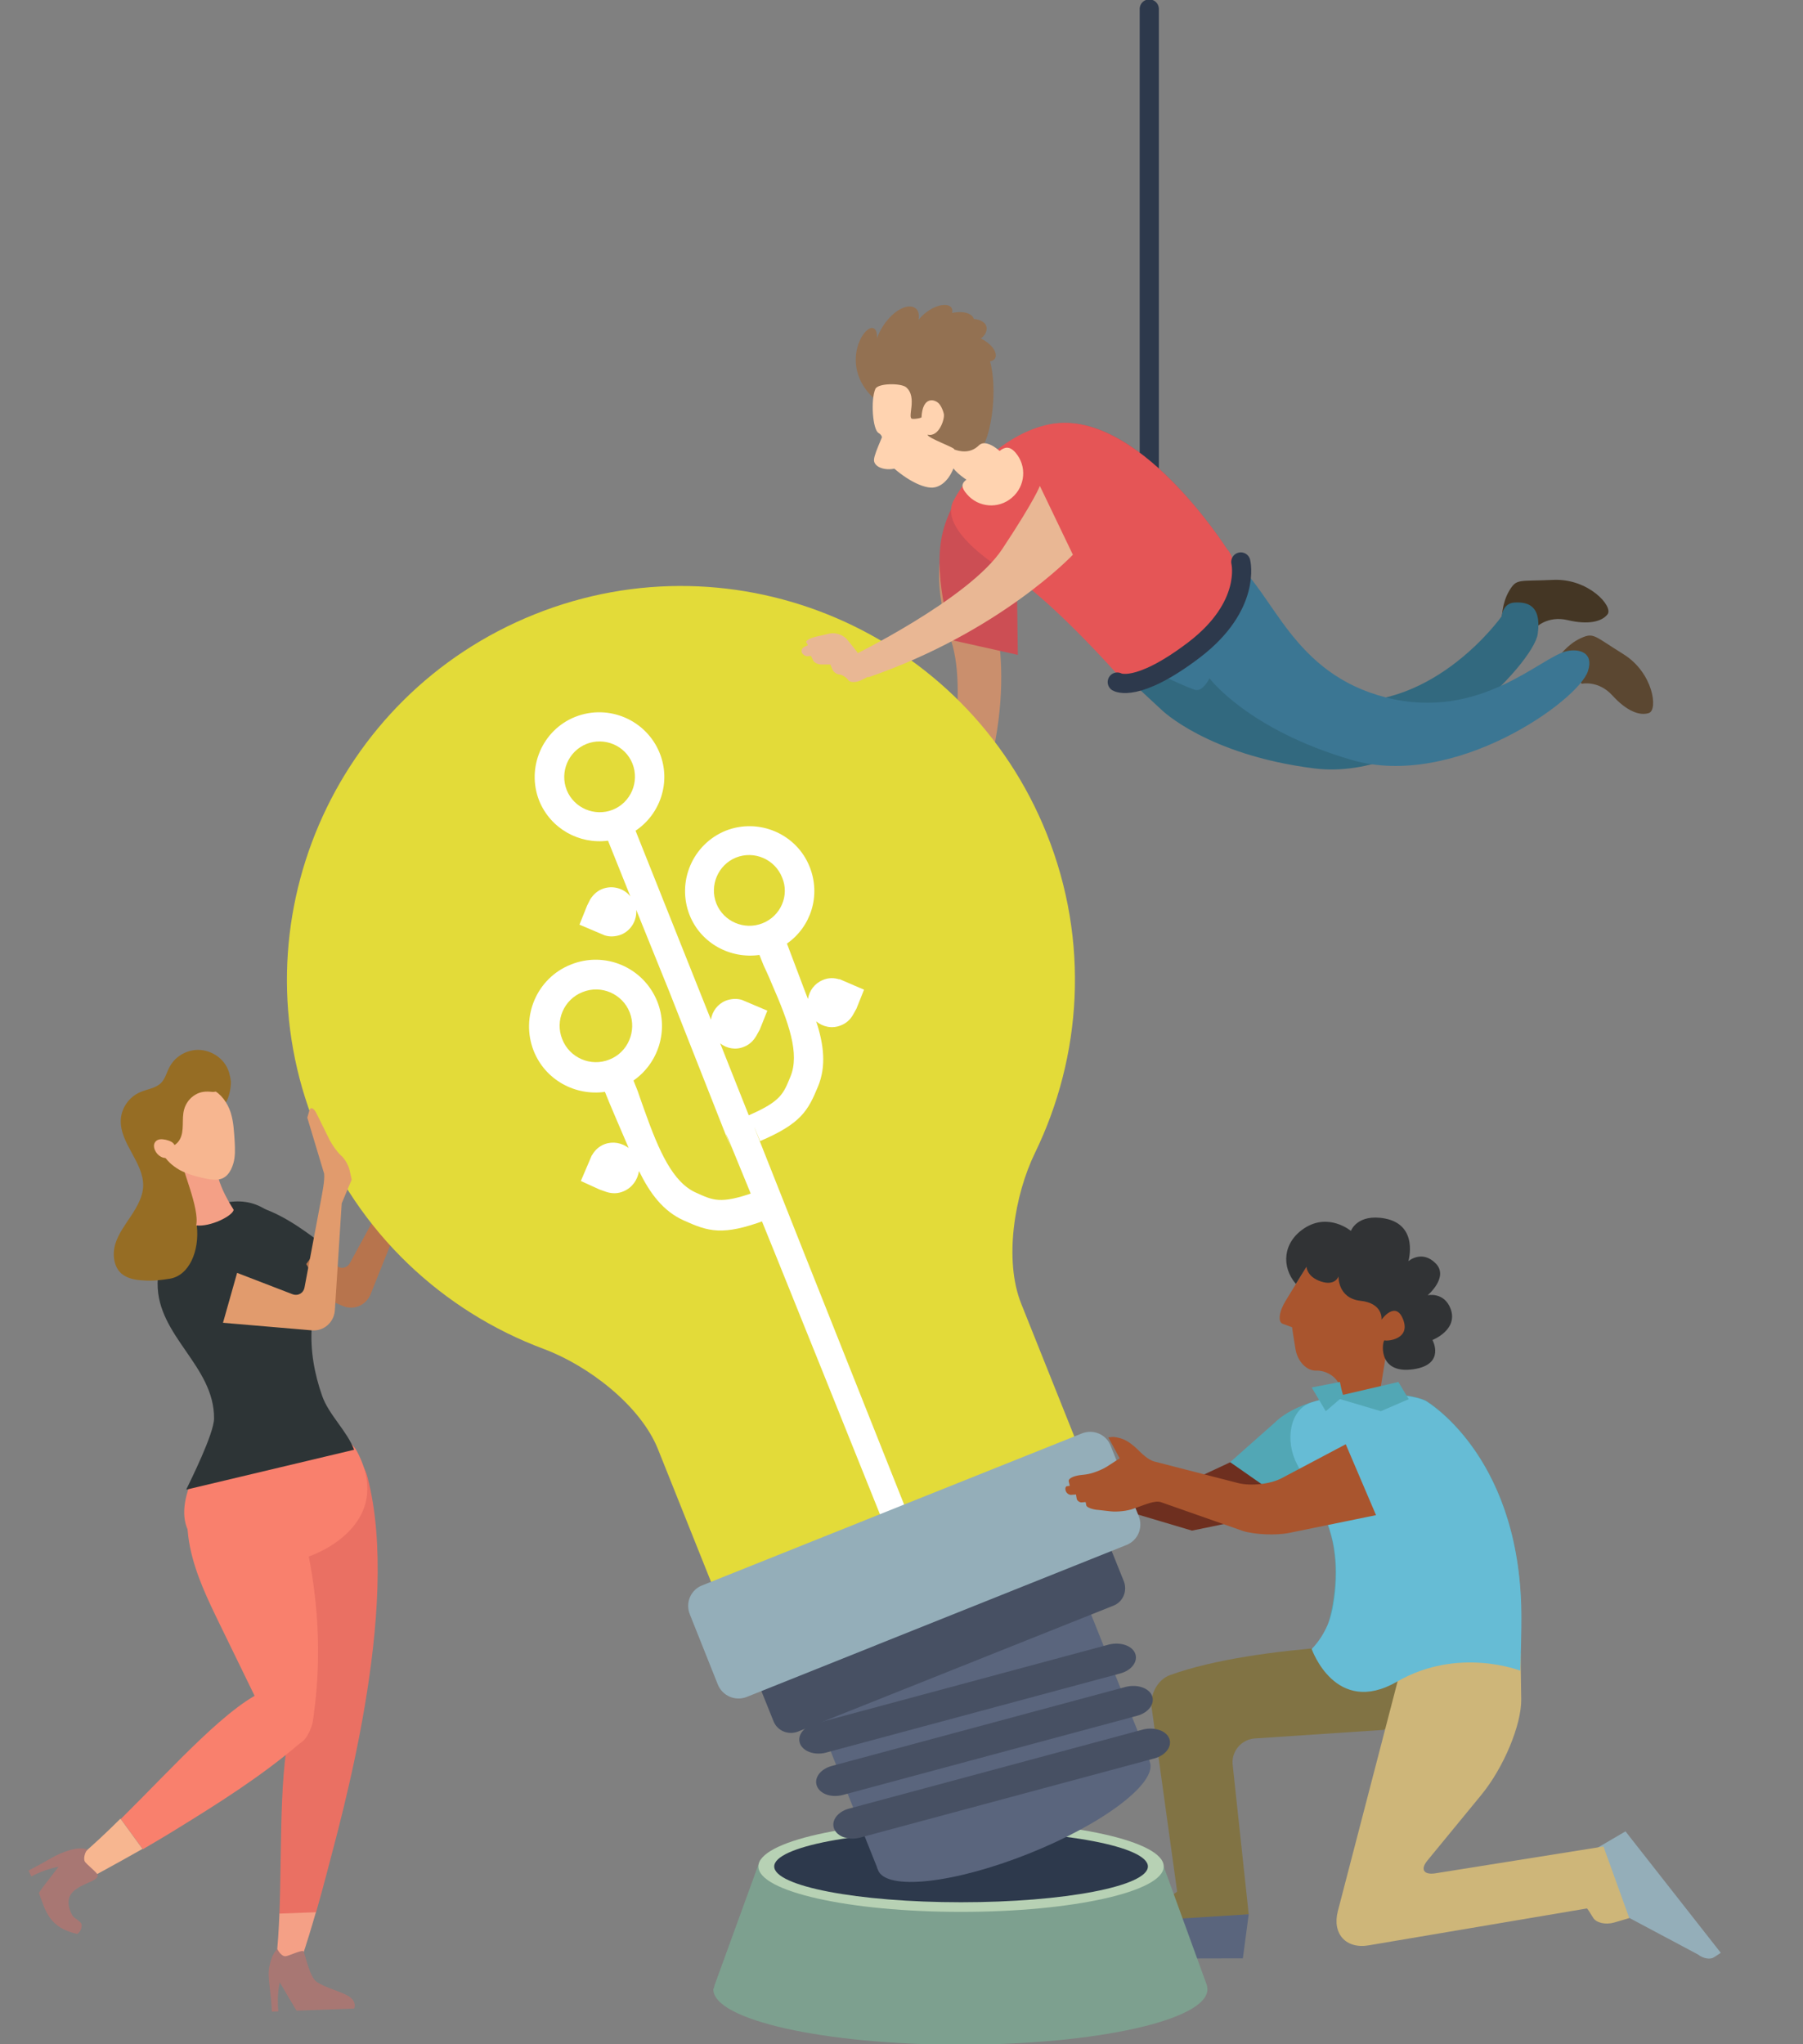 <?xml version="1.0" encoding="utf-8"?>
<!-- Generator: Adobe Illustrator 23.0.2, SVG Export Plug-In . SVG Version: 6.00 Build 0)  -->
<svg version="1.1"
	 id="Layer_1" inkscape:version="0.91 r13725" sodipodi:docname="nosotros-01.svg" xmlns:cc="http://creativecommons.org/ns#" xmlns:dc="http://purl.org/dc/elements/1.1/" xmlns:inkscape="http://www.inkscape.org/namespaces/inkscape" xmlns:rdf="http://www.w3.org/1999/02/22-rdf-syntax-ns#" xmlns:sodipodi="http://sodipodi.sourceforge.net/DTD/sodipodi-0.dtd" xmlns:svg="http://www.w3.org/2000/svg"
	 xmlns="http://www.w3.org/2000/svg" xmlns:xlink="http://www.w3.org/1999/xlink" x="0px" y="0px" viewBox="0 0 524 594"
	 style="enable-background:new 0 0 524 594;" xml:space="preserve">
<rect x="0" y="0" width="524" height="594" fill="#808080" stroke="none"/>
<style type="text/css">
	.st0{fill:#B7744D;}
	.st1{fill:#2D3436;}
	.st2{fill:#817344;}
	.st3{fill:#5A657D;}
	.st4{fill:#6E2F1F;}
	.st5{fill:none;stroke:#2D394C;stroke-width:5.573;stroke-linecap:round;stroke-miterlimit:10;}
	.st6{fill:#CA8F6D;}
	.st7{fill:#7DA08F;}
	.st8{fill:#B7D1B4;}
	.st9{fill:#2D394C;}
	.st10{fill:#475063;}
	.st11{fill:#E3DB39;}
	.st12{fill:#FFFFFF;}
	.st13{fill:#94AEB9;}
	.st14{fill:#5B4731;}
	.st15{fill:#443624;}
	.st16{fill:#32697F;}
	.st17{fill:#3B7693;}
	.st18{fill:#CC4E54;}
	.st19{fill:#E55556;}
	.st20{fill:#E9B794;}
	.st21{fill:#CEB679;}
	.st22{fill:#52A7B5;}
	.st23{fill:#A9552E;}
	.st24{fill:#66BCD5;}
	.st25{fill:#313335;}
	.st26{fill:url(#SVGID_1_);}
	.st27{fill:#937152;}
	.st28{fill:url(#SVGID_2_);}
	.st29{fill:url(#SVGID_3_);}
	.st30{fill-rule:evenodd;clip-rule:evenodd;fill:#EA7063;}
	.st31{fill:#F4A086;}
	.st32{fill-rule:evenodd;clip-rule:evenodd;fill:#F9806D;}
	.st33{fill:#F7B690;}
	.st34{fill-rule:evenodd;clip-rule:evenodd;fill:#A87773;}
	.st35{fill-rule:evenodd;clip-rule:evenodd;fill:#966D24;}
	.st36{fill:#E19B6D;}
</style>
<sodipodi:namedview  bordercolor="#666666" borderopacity="1" gridtolerance="10" guidetolerance="10" id="namedview24" inkscape:current-layer="Layer_1" inkscape:cx="250" inkscape:cy="220" inkscape:pageopacity="0" inkscape:pageshadow="2" inkscape:window-height="1017" inkscape:window-maximized="1" inkscape:window-width="1920" inkscape:window-x="-8" inkscape:window-y="-8" inkscape:zoom="0.53636364" objecttolerance="10" pagecolor="#ffffff" showgrid="false">
	</sodipodi:namedview>
<g id="g7" transform="translate(-2.491,1.413)">
	<path id="path19_1_" inkscape:connector-curvature="0" class="st0" d="M121.8,345.7l4.5-0.6l4.1-1.1l4.5-7.2l-5.5-6.9l-8.9,8
		c-1.3,1.2-3,3.3-3.8,4.8l-12.5,22.9c-0.8,1.5-2.6,1.9-3.9,0.8l-13.4-10.9L78.3,368l23.8,10.1c3.2,1.4,6.8-0.2,8.1-3.4L121.8,345.7
		L121.8,345.7z"/>
	<g>
		<path class="st1" d="M78.7,365.8c-3.6-3.6-6.5-8.1-7.2-13.2c-0.2-1.2-0.1-2.7,0.8-3.5c0.9-0.7,2.2-0.6,3.4-0.3
			c7.5,1.8,14,6.4,20.2,11.1l-9,12.3C83.9,370.3,81.1,368.2,78.7,365.8z"/>
	</g>
	<path id="path9" inkscape:connector-curvature="0" class="st2" d="M337.2,494.9l7.4,53.4c0,0-0.6,0.5-1.4,1c-0.8,0.6-1,2.5-0.6,4.4
		l1.1,4.9l21.7-3.7l-4.7-43.8c-0.2-3.8,2.7-7,6.4-7.3l37.6-2.5l31.1-23l-20.1-2.2c0,0-47.3-0.1-73.2,9.3
		C338.9,486.7,336.6,491.1,337.2,494.9L337.2,494.9z"/>
	<path id="path11" inkscape:connector-curvature="0" class="st3" d="M322.5,562.2l22.1-6l20.8-1.3l-1.7,12.8l-44.9,0.1
		c0,0,0.1-1,0.2-2.3C319.1,564.1,320.7,562.7,322.5,562.2z"/>
	<polygon id="polygon13" class="st4" points="305,430.2 308.2,429 309.1,431.8 312.3,431.8 313.5,434 315.3,433.4 348.9,443.4 
		381,436.8 360.1,423.5 347.7,429.3 313.2,420.3 309.2,416.2 305.5,413.2 303.2,414.8 307.1,420.3 305,424 305,426.3 303.4,428.1 	
		"/>
	<line id="line21" class="st5" x1="336.5" y1="169.2" x2="336.5" y2="1.2"/>
	<path id="path23" inkscape:connector-curvature="0" class="st6" d="M276.4,233.4c0,0,8-32.1,2.5-48.7s-2.9-24.6-2.9-24.6l13.9,12.5
		c0,0,10,22.7-3.4,60.9L276.4,233.4z"/>
	<g id="g25">
		<path id="path27" inkscape:connector-curvature="0" class="st7" d="M210.2,575.4l13.2-36.3h58.3H340l13.2,36.3
			c0.1,0.4,0.2,0.8,0.2,1.3c0,8.9-32.1,16.1-71.8,16.1c-39.6,0-71.8-7.2-71.8-16.1C210,576.3,210.1,575.8,210.2,575.4L210.2,575.4z"
			/>
		<ellipse id="ellipse29" class="st8" cx="281.8" cy="541" rx="58.9" ry="13.2"/>
		<ellipse id="ellipse31" class="st9" cx="281.8" cy="541" rx="54.3" ry="10.4"/>
	</g>
	
		<ellipse id="ellipse33" transform="matrix(0.929 -0.371 0.371 0.929 -174.003 147.866)" class="st3" cx="297.1" cy="526" rx="42.5" ry="11.8"/>
	
		<rect id="rect35" x="245" y="476.1" transform="matrix(0.929 -0.371 0.371 0.929 -165.732 142.584)" class="st3" width="85" height="51.5"/>
	<path id="path37" inkscape:connector-curvature="0" class="st10" d="M242.6,507.9l85.5-23c3.3-0.9,5.2-3.5,4.3-5.8
		c-0.9-2.3-4.3-3.4-7.6-2.6l-85.5,23c-3.3,0.9-5.2,3.5-4.3,5.8S239.3,508.8,242.6,507.9L242.6,507.9z"/>
	<path id="path39" inkscape:connector-curvature="0" class="st10" d="M247.5,520.2l85.5-23c3.3-0.9,5.2-3.5,4.3-5.8
		c-0.9-2.3-4.3-3.4-7.6-2.6l-85.5,23c-3.3,0.9-5.2,3.5-4.3,5.8C240.8,520,244.2,521.1,247.5,520.2L247.5,520.2z"/>
	<path id="path41" inkscape:connector-curvature="0" class="st10" d="M252.5,532.6l85.5-23c3.3-0.9,5.2-3.5,4.3-5.8
		c-0.9-2.3-4.3-3.4-7.6-2.6l-85.5,23c-3.3,0.9-5.2,3.5-4.3,5.8C245.8,532.4,249.2,533.5,252.5,532.6L252.5,532.6z"/>
	<path id="path43" inkscape:connector-curvature="0" class="st11" d="M157.9,177.1c58.7-23.5,125.3,5.1,148.8,63.8
		c12.5,31.2,10.2,64.7-3.4,92.7c-6,12.3-9.1,31.2-4,43.9l18.8,47l-105.6,42.2l-18.8-47c-5.1-12.7-20.3-24.3-33.2-29.1
		c-29.2-10.9-53.9-33.6-66.4-64.8C70.6,267.2,99.2,200.6,157.9,177.1z"/>
	<g id="g45">
		<path id="path47" inkscape:connector-curvature="0" class="st12" d="M215,332.4c0.1,0.1-14.7-38.1,46.1,113.4l7-2.8
			c-60.2-151.3-44.4-111.9-44.7-112.8c11.9-5.1,13.9-8.8,16.8-15.8c2.5-6,1.7-12.3-0.5-19c1.9,1.6,4.6,2.2,7.1,1.2
			c1.6-0.6,2.8-1.7,3.6-3.1l1-1.8l2.2-5.5l-7.2-3.1v0.1c-1.5-0.5-3.2-0.5-4.8,0.2c-2.4,1-3.9,3.1-4.3,5.5c-1-2.5-5-13.3-6.1-16.1
			c7-4.9,9.9-14,6.6-22.3c-3.8-9.6-14.8-14.3-24.4-10.5c-9.6,3.9-14.3,14.8-10.5,24.5c3.3,8.3,11.9,12.8,20.3,11.6l1.2,3
			c0,0,1.7,3.6,2.4,5.4c4.9,11.2,8.2,20.3,5.4,27c-2,4.8-2.6,7.1-12.1,11.2l-8.3-20.9c1.9,1.5,4.5,2,6.9,1c1.6-0.6,2.8-1.8,3.6-3.2
			l1-1.8l2.2-5.5l-7.3-3.1l0,0c-1.5-0.5-3.2-0.4-4.8,0.2c-2.4,1-3.9,3.1-4.3,5.5L187.2,240c7.2-4.8,10.4-14.2,7-22.6
			c-3.9-9.6-14.8-14.3-24.5-10.5c-9.6,3.8-14.3,14.8-10.5,24.4c3.3,8.1,11.6,12.7,20,11.6l6.5,16.2c-1.9-2.4-5.2-3.3-8.1-2.2
			c-1.6,0.6-2.8,1.8-3.6,3.1l-0.9,1.8l-2.2,5.5l7.3,3.1l0,0c1.5,0.5,3.2,0.4,4.8-0.2c2.9-1.2,4.6-4.1,4.4-7.2l6.3,15.6l3.2,7.9
			L215,332.4 M224.1,266.9c-5.3,2.1-11.3-0.5-13.4-5.7c-2.1-5.3,0.5-11.3,5.7-13.4c5.3-2.1,11.3,0.5,13.4,5.8
			C232,258.8,229.4,264.8,224.1,266.9 M186.3,220.5c2.1,5.3-0.5,11.3-5.7,13.4c-5.3,2.1-11.3-0.5-13.4-5.7
			c-2.1-5.3,0.5-11.3,5.7-13.4C178.1,212.7,184.2,215.2,186.3,220.5"/>
		<path id="path49" inkscape:connector-curvature="0" class="st12" d="M204.8,345.2c-6.8-3-10.8-12.1-15-23.9c-0.7-1.9-2-5.7-2-5.7
			l-1.2-3c7.2-5,10.3-14.5,6.9-23c-4-9.9-15.2-14.7-25.1-10.7c-9.9,3.9-14.7,15.2-10.8,25.1c3.4,8.5,12.1,13.1,20.7,11.9
			c1.1,2.9,5.8,13.7,6.9,16.3c-2-1.5-4.6-2-7-1.1c-1.6,0.6-2.9,1.8-3.7,3.3v-0.1l-3.2,7.5l5.5,2.5l2,0.7c1.6,0.5,3.3,0.5,4.9-0.2
			c2.6-1.1,4.1-3.4,4.5-5.9c3.2,6.5,7,11.7,13.1,14.4c7.1,3.2,11.2,4.5,23.6-0.1l-3.2-8.1C211.8,348.6,209.7,347.4,204.8,345.2
			L204.8,345.2z M179.6,306.5c-5.4,2.2-11.6-0.5-13.7-5.9c-2.2-5.4,0.5-11.6,5.9-13.7c5.4-2.2,11.6,0.5,13.7,5.9
			C187.6,298.2,185,304.4,179.6,306.5z"/>
	</g>
	<path id="path51" inkscape:connector-curvature="0" class="st10" d="M234.4,501.8l91.7-36.6c2.8-1.1,4.1-4.3,3-7.1l-6.8-16.9
		c-1.1-2.8-4.3-4.1-7.1-3l-91.7,36.6c-2.8,1.1-4.1,4.3-3,7.1l6.8,16.9C228.4,501.6,231.6,502.9,234.4,501.8z"/>
	<path id="path53" inkscape:connector-curvature="0" class="st13" d="M219.6,491.7l110.2-44.1c3.4-1.3,5-5.1,3.6-8.5l-8.1-20.3
		c-1.3-3.4-5.1-5-8.5-3.6l-110.2,44.1c-3.4,1.3-5,5.1-3.6,8.5l8.1,20.3C212.4,491.4,216.2,493.1,219.6,491.7L219.6,491.7z"/>
	<path id="path55" inkscape:connector-curvature="0" class="st14" d="M462.2,197.3c0,0,4.8-1.1,8.9,3.4s7.9,6,10.6,5.1
		s1.3-11.7-7.4-17.1c-8.7-5.4-8.6-6.4-12.5-4.6c-3.9,1.8-6.3,5.4-6.3,5.4L462.2,197.3L462.2,197.3z"/>
	<path id="path57" inkscape:connector-curvature="0" class="st15" d="M448.8,181c0,0,3.4-3.6,9.3-2.2c5.9,1.4,9.9,0.5,11.6-1.7
		c1.7-2.3-5.5-10.4-15.7-10c-10.2,0.5-10.7-0.5-12.9,3.2c-2.2,3.7-2.1,8-2.1,8L448.8,181L448.8,181z"/>
	<path id="path59" inkscape:connector-curvature="0" class="st16" d="M326.3,192.1c0,0,5.3-24.5,17.7-17.5
		c12.5,7,19.6,25.2,47.7,27.7s47.2-24.6,47.2-24.6s0.3-3.8,3.7-4c3.4-0.2,8,0.4,6.8,9.1c-1.2,8.7-33.8,43-64.9,39.1
		c-31.1-3.9-44.4-17-44.4-17L326.3,192.1L326.3,192.1z"/>
	<path id="path61" inkscape:connector-curvature="0" class="st17" d="M331,151.1c0,0,19.3,2.1,30.5,11s16.6,32.3,43.9,39.2
		c27.4,6.9,44.9-11.9,52.5-13.5c3.3-0.7,7.9,0.2,6.1,5.8c-2.6,8.4-38.8,34.6-68.8,25.8c-30.1-8.8-41.2-23.7-41.2-23.7
		s-1.8,3.8-4,3.4c-2.2-0.5-11.2-4.9-11.2-4.9L331,151.1z"/>
	<path id="path67" inkscape:connector-curvature="0" class="st18" d="M359.1,158.2c0,0-26.3-41.7-51.7-36.2
		c-15.4,3.4-28.6,19.5-31.2,32.5s3.3,30.2,3.3,30.2l18.8,4.2l-0.3-22.5c0,0,9.6,5.9,30.3,29c0,0,16.1,1.6,26.4-14.1
		C365.9,164.2,359.1,158.2,359.1,158.2L359.1,158.2z"/>
	<path id="path69" inkscape:connector-curvature="0" class="st19" d="M279.6,144.1c5-9.5,15.9-19.6,27.4-22.1
		c25.6-5.6,52.1,36.2,52.1,36.2s6.8,6.1-4.5,23.1C344.3,197,328,195.4,328,195.4c-20.8-23.1-30.5-29-30.5-29
		S274.6,153.7,279.6,144.1L279.6,144.1z"/>
	<path id="path77" inkscape:connector-curvature="0" class="st20" d="M249.6,189.5c0,0,34.6-16.8,44.2-31.4
		c9.6-14.5,10.9-18.3,10.9-18.3l9.6,20c0,0-21.1,22.4-59.4,35.6L249.6,189.5L249.6,189.5z"/>
	<path id="path79" inkscape:connector-curvature="0" class="st20" d="M248.9,184.7c-1.1-1.5-3.4-2.4-5.3-2l-3.9,0.9
		c-1.8,0.4-3.1,1.2-2.9,1.6l0.5,0.9c0,0-0.5,0.2-1.1,0.5s-0.9,1-0.7,1.6c0.3,0.6,1,1.1,1.6,1.1l1.1-0.1c0,0,0.3,0.6,0.6,1.3
		s1.6,1.3,2.8,1.2h2.2c0,0,0.3,0.6,0.6,1.4c0.3,0.8,1.3,1.5,2.1,1.5c0.8,0.1,1.9,0.8,2.5,1.6c0.5,0.8,2.3,0.8,3.9,0l3-1.5l-4.5-6.9
		L248.9,184.7L248.9,184.7z"/>
	<path id="path81" inkscape:connector-curvature="0" class="st5" d="M363.1,161.9c0,0,3.2,12.7-13.5,25.5
		c-16.8,12.8-22.4,9.4-22.4,9.4"/>
	<path id="path105" inkscape:connector-curvature="0" class="st13" d="M496,566.6l-27.6-14.7l-4.6-14.6l11.1-6.5l27.7,35.3
		c0,0-0.9,0.6-2,1.3C499.6,568.1,497.5,567.8,496,566.6z"/>
	<path id="path107" inkscape:connector-curvature="0" class="st21" d="M465.5,555.9c0.9,1.5,3.6,2.1,6.1,1.4l4.4-1.3l-7.5-20.8
		l-48.9,7.8c-3.4,0.5-4.4-1.2-2.2-3.8l15.6-19c6.5-7.9,11.7-20.4,11.6-27.8l-0.2-13.4l-33.1-1.9l-20,76.9c-1.7,6.6,2.4,11.1,9.1,9.9
		l63.3-10.7C463.8,553.2,464.6,554.4,465.5,555.9L465.5,555.9z"/>
	<path id="path109" inkscape:connector-curvature="0" class="st7" d="M378.8,377.8"/>
	<path id="path111" inkscape:connector-curvature="0" class="st22" d="M416.8,405.6c0,0-5.5-3-21.6-1.7s-22.1,8-22.1,8
		s0,0.1,0.1,0.2l-0.1-0.2L360,423.5l19.9,13.9l4.6-3.8c0.6,1.1,1.2,2.3,1.9,3.6c10,18.8-0.8,41.7-0.8,41.7h58.5
		C448.8,424,416.8,405.6,416.8,405.6L416.8,405.6z"/>
	<path id="path113" inkscape:connector-curvature="0" class="st23" d="M376.2,376.5c-2,3.2-2.4,6.3-0.9,6.8l2.7,1c0,0,0.4,2.9,1,6.4
		s3.2,6.3,6,6.2c2.8-0.1,5.8,1.7,6.7,4.1l1.7,4.2h9.8l2-12.3l6.6-1.5l1.5-7.3l-1.5-9.6l-6.5-4.3l-23.1-3.5L376.2,376.5L376.2,376.5z
		"/>
	<path id="path115" inkscape:connector-curvature="0" class="st24" d="M444.3,484.1c0,0,0.5-11.2,0.3-18.8
		c-1.3-44.4-27.8-59.6-27.8-59.6s-5.5-3-21.6-1.7c-4.8,0.4-8.6,1.2-11.7,2.2c-6.3,2.1-7.6,11.3-4,18c1.8,3.5,4.1,7.8,7,13.2
		c5.2,9.7,4.8,20.4,3.3,28.6c-1.4,7.4-6.1,11.8-6.1,11.8s6.9,19.8,24.8,9.5C426.3,477,444.3,484.1,444.3,484.1L444.3,484.1z"/>
	<polygon id="polygon117" class="st22" points="390,404.6 403.8,408.7 411.9,405.2 408.9,400.2 	"/>
	<polygon id="polygon119" class="st22" points="387.8,408.7 392.8,404.4 391.9,400.2 383.7,401.8 	"/>
	<path id="path121" inkscape:connector-curvature="0" class="st23" d="M362.4,429.6l-24.5-6.3c-1.8-0.5-3.7-2.4-4.8-3.5
		c-1.1-1.1-2.9-2.5-4.3-3c-1.1-0.4-2.5-0.7-3.1-0.6l-1.1,0.1l3.3,6.1l-3.7,2.4c-1.6,1-4.4,2.1-6.3,2.3l-1.7,0.2
		c-1.9,0.3-3.3,1-3.1,1.8l0.3,1.3c0,0-0.3,0-0.8,0.1c-0.4,0-0.6,0.6-0.4,1.3c0.2,0.7,1,1.3,1.7,1.2l1.3-0.1c0,0,0.1,0.5,0.2,1.2
		c0.1,0.6,0.8,1.1,1.4,1.1l1.2-0.1c0,0,0.1,0.4,0.2,1c0.1,0.5,1.7,1.2,3.6,1.3l3.5,0.4c1.9,0.2,4.9-0.1,6.7-0.8l1.4-0.5
		c1.8-0.6,4.6-1.9,6.4-1.4l23.9,8.4c3.6,1.1,9.6,1.3,13.3,0.6l25.4-5.2l-8.8-20.6l-18.5,9.8C371.8,429.9,366.1,430.5,362.4,429.6
		L362.4,429.6z"/>
	<path id="path123" inkscape:connector-curvature="0" class="st25" d="M404,382.1c0,0,4.1-5.8,6.3,0c2.2,5.8-4.8,6.3-5.4,6
		s-2.5,10,8.4,8.4c9.4-1.4,5.5-8.5,5.5-8.5s7.5-2.9,5.3-9c-1.9-5.1-6.7-4-6.7-4s6.3-5.3,2.3-9.3s-7.9-0.6-7.9-0.6s3.1-10.5-6.8-12.4
		c-8.1-1.5-9.9,3.6-9.9,3.6s-6.4-5.4-13.5-0.8c-6.3,4.1-6.8,11.2-2.5,16.2l3.1-5c0,0,0,2.9,4.2,4.3s5.1-1.5,5.1-1.5
		s-0.3,6.3,6.3,7.1C404.6,377.3,404,382.1,404,382.1L404,382.1z"/>
	<g>
		
			<radialGradient id="SVGID_1_" cx="343.226" cy="114.126" r="5.371" gradientTransform="matrix(-0.96 0.279 0.279 0.96 557.245 -76.487)" gradientUnits="userSpaceOnUse">
			<stop  offset="0" style="stop-color:#FFD3B0"/>
			<stop  offset="0.921" style="stop-color:#FFD3B0"/>
		</radialGradient>
		<path class="st26" d="M259.4,123.1c0.9,0.1-2.8,6.8-2.9,9.1c-0.1,2.8,5.5,3.8,8.5,1.4c0.5-0.1-3.4-11.2-6-11.3
			C258.3,122.4,260.8,123.3,259.4,123.1z"/>
		<path class="st27" d="M256.3,101.6c0.9-9.7,9.1-15.9,12.3-13.4c2.8,2.2-0.9,10.5-7.4,15C259.3,104.4,256.3,101.6,256.3,101.6z"/>
		<path class="st27" d="M272.9,93.1c4.8-4.9,11.9-4.6,12.6-1.8c0.6,2.4-5.1,5.3-10.6,4.8C273.3,96,272.9,93.1,272.9,93.1z"/>
		<path class="st27" d="M281.1,95.7c6.8-0.4,11.9,4.5,10.6,7c-1.2,2.2-7.3,0.5-11.1-3.5C279.4,98,281.1,95.7,281.1,95.7z"/>
		<path class="st27" d="M259,116.4c-13.9-9.7-5.6-23.9-2.6-22.4c2,1,0.2,6.1,0.8,8.2c0.5-5.4,3.6-7.4,3.3-3.1
			c1.8-6.9,6.9-8.9,7.5-4.1c0.3-4.4,7-8.8,10.2-7.6c2.6,1-0.2,4.9-1.3,6.3c2.6-2.3,9.3-3.6,11.7-1.2c1.2,1.2,0.8,3.6-1.9,5
			c6.5,4.8,5.1,24.3,1.5,30.7c-0.5,0.9-8.9,4.6-17.5,0.7C264.4,126.1,259,116.4,259,116.4z"/>
		
			<radialGradient id="SVGID_2_" cx="327.284" cy="114.577" r="17.859" gradientTransform="matrix(-0.96 0.279 0.279 0.96 557.245 -76.487)" gradientUnits="userSpaceOnUse">
			<stop  offset="0" style="stop-color:#FFD3B0"/>
			<stop  offset="0.921" style="stop-color:#FFD3B0"/>
		</radialGradient>
		<path class="st28" d="M270.3,119.9c-0.3,0.2-1.8,0.5-2.6,0.4c-1.8,0,1.6-6.3-1.9-9.2c-1.5-1.2-8.1-1.2-8.9,0.5
			c-1.4,3.2-0.8,11.8,0.9,12.8c2.7,1.5-0.7,5,1.3,7.2c5.2,5.6,11,8.8,14.4,8.7c1.8-0.1,4.4-1.4,6.1-5.6c1,1.5,5.3,4.9,8.2,5.1
			c4.4,0.3,8.5-4.1,7.4-7.6c-0.4-1.2-5.7-6.6-8.2-4.2c-2.6,2.6-5.8,1.7-7.2,1.2c0.6-0.4-8-3.4-7.7-4.3c3.3,0.8,5-4.6,4.7-6
			c-0.3-1.4-1-2.6-1.4-3C274.1,114.5,270.6,113.7,270.3,119.9z"/>
		
			<radialGradient id="SVGID_3_" cx="293.401" cy="138.516" r="7.928" gradientTransform="matrix(0.76 -0.65 0.65 0.76 -20.579 223.735)" gradientUnits="userSpaceOnUse">
			<stop  offset="0" style="stop-color:#FFD3B0"/>
			<stop  offset="0.921" style="stop-color:#FFD3B0"/>
		</radialGradient>
		<path class="st29" d="M283.5,142.2c3.3,3.9,9.2,4.4,13.1,1c3.9-3.3,4.4-9.2,1-13.1s-5.7,1.2-9.6,4.6
			C284.1,138.1,280.1,138.3,283.5,142.2z"/>
	</g>
	<g>
		<path class="st30" d="M88.4,496.3c-1.6-7.2-3.1-14.5-4.7-21.7c-1.7-7.8-3.4-15.7-3-23.8c0.4-8.2,0.9-18.8,6.6-24.1
			c7.3-6.8,19.2-9.7,22,1.2c10,38.2-8.2,100.8-11.8,114.9c-1,3.9-2.1,7.8-3.2,11.7l-10.6,0.4C84.5,533,83.4,508.1,88.4,496.3z"/>
		<path class="st31" d="M83.7,554.7l10.6-0.4c-1.3,4.5-2.7,9.1-4.2,13.6c-0.5,1.6-1.3,3.4-2.8,3.9c-2,0.7-4.8-1-4.6-3.1
			C83.2,564.3,83.5,559.6,83.7,554.7z"/>
		<path class="st32" d="M93.7,496.7c-0.5,3.7-1.8,8-5,8.9c-2,0.5-4.1-0.6-5.6-2.2c-1.5-1.6-2.6-3.7-3.6-5.8
			c-4.4-9-8.7-17.9-13.1-26.9c-3.5-7.2-7.1-14.6-8.7-22.6c-1.6-8-0.9-16.8,3.4-22.9c5.6-7.9,18.3-9.8,23.1,0.5
			c6.4,13.7,9.6,29.7,10.5,44.7C95.2,479.2,94.9,488,93.7,496.7z"/>
		<path class="st32" d="M80.8,489.4c11-3.7,17.5,8.5,8.5,16.1c-10.9,9.3-23.4,17.2-35.6,24.7c-3.2,2-6.5,3.9-9.7,5.8l-6.4-8.8
			C53.2,511.8,69.6,493.2,80.8,489.4z"/>
		<path class="st33" d="M37.5,527.1l6.4,8.8c-4.2,2.4-8.4,4.7-12.6,7c-1.4,0.8-3.2,1.5-4.6,0.7c-1.8-1-2.5-4.3-0.9-5.6
			C29.5,534.8,33.5,531.1,37.5,527.1z"/>
		<path class="st34" d="M17.5,538.5c2.6-1.5,7.7-3.6,10.4-2.4c-0.7,0.7-1.2,2.5-0.8,3.4c0.3,0.7,3.7,3.3,3.8,4
			c0.2,2.9-12.2,2.6-7.4,11.7c0.5,0.9,2.6,1.7,2.7,2.7s-0.3,2-1.1,2.6c-0.1,0.1-0.2,0.1-0.2,0.1c-8.2-1.8-9.2-6.8-11.1-11.9
			c0.6-1,1.2-1.8,5.7-7.6c-2.8,0.5-5.4,1.5-7.9,2.8l-0.8-1.7C13,541,15.3,539.8,17.5,538.5z"/>
		<path class="st32" d="M86.1,452.3c-5.4-0.2-45.7,3.4-23.4-32c3.1-4.9,11-5.5,16.7-6.2c7.8-1,23-0.9,26.8,6.2
			C118,442.4,92.2,452.4,86.1,452.3z"/>
		<path class="st1" d="M76.7,375.3c-3.3-5.6-6.3-12.2-5.9-18.9c0.1-2.1,0.2-2.4,2.1-1.9c1.5,0.4,3.1,1.5,4.5,2.3
			c2.8,1.7,5.3,3.8,7.5,6.1c2.4,2.4,4.5,5,6.5,7.7l-11.4,10.1C78.9,378.9,77.8,377.1,76.7,375.3z"/>
		<path class="st1" d="M64.7,410.8c0.1-15.3-16.5-23.9-16.4-39.2c0-10.4,9-20.9,18.8-23.3c9.8-2.4,16.4,3,20.8,11.7
			c2.1,4.1,6.3,8.7,6.2,13.6c-0.1,3.5-0.8,7-1,10.4c-0.5,7.1,0.8,13.9,3,20.2c1.9,5.5,7.3,10.3,9.3,15.7l-48.8,11.6
			C57.8,429,64.7,415.2,64.7,410.8z"/>
		<path class="st34" d="M80.8,575.5c-0.2-1.9-0.4-3.8,0-5.6c0.4-1.8,1-3.7,2.3-4.9c0.4,0.9,1.4,2.1,2.3,2.1c0.8,0,4.5-1.8,5.2-1.5
			c0.5,0.2,1.7,7.5,4,9c2.4,1.5,5.1,2.2,7.6,3.3c0.9,0.4,1.8,0.8,2.5,1.5c0.7,0.7,1.1,1.7,0.8,2.7c0,0.1-0.1,0.2-0.1,0.2l-16.7,0.6
			c-0.4-0.6-0.8-1.2-1.1-1.8c-1.3-2.1-2.5-4.3-3.8-6.4c-0.6,2.7-0.7,5.6-0.4,8.4l-1.9,0.1C81.4,580.6,81.1,578.1,80.8,575.5z"/>
		<path class="st35" d="M68.2,308.3c-1.7-2.9-5.1-4.7-8.4-4.6c-3.4,0.1-6.6,2.1-8.1,5.1c-0.8,1.5-1.2,3.3-2.4,4.5
			c-1.6,1.6-4.1,1.8-6.1,2.7c-3.1,1.3-5.4,4.5-5.6,7.9c-0.4,6.9,6.7,12.5,6.5,19.4c-0.1,3.1-1.8,6-3.5,8.6s-3.7,5.2-4.6,8.2
			c-0.9,3-0.5,6.7,1.9,8.7c1.7,1.4,4.1,1.8,6.4,1.9c2.5,0.2,5-0.1,7.5-0.5c5.7-0.9,8.7-8.1,7.9-15.4c3.6-6.1,6.3-14.2,7.1-19.5
			c0.4-2.9-1-5.7-1.2-8.7c-0.2-2.9,1-5.1,2.4-7.4c1.1-1.7,1.6-4.2,1.6-6.3C69.4,311.3,69,309.6,68.2,308.3z"/>
		<path class="st31" d="M65.4,336.2c-0.5,6.2,5.1,13.9,5,14c-0.4,1.8-6.8,5-10.9,4.5c1.1-4.9-4.5-17.1-4-18.5c0.5-1.4,2.1-2.1,3.5-2
			C61.4,334.4,62.4,333.3,65.4,336.2z"/>
		<path class="st33" d="M70.3,336.7c0.6-2,0.5-4.2,0.4-6.3c-0.2-2.9-0.3-5.8-1.2-8.6c-0.9-2.7-2.7-5.3-5.3-6.6
			c-3.1-1.5-7-0.8-10.1,0.8c-2.7,1.4-5.1,3.7-5.8,6.6c-0.4,1.6-0.2,3.3,0,4.9c0.2,2.1,0.5,4.3,1.4,6.2c1.1,2.1,2.9,3.7,5,4.9
			c2.1,1.1,4.4,1.8,6.7,2.3c1.3,0.3,2.7,0.6,4.1,0.5C68.2,341.3,69.6,339.1,70.3,336.7z"/>
		<path class="st35" d="M56,321c-0.8,2.9,0.2,6.2-1.3,8.8c-1.2,2.1-4.1,3-6.4,2c-1.7-0.7-2.9-2.4-3.3-4.2c-0.4-1.8,0-3.7,0.8-5.4
			c0.8-1.7,2-3.2,3.3-4.5c2-2,4.3-3.8,7-4.8c1.7-0.6,3.5-1,5.3-0.8c1.4,0.1,4,0.4,4.6,1.9c0.6,1.5-0.7,2-1.9,1.9
			c-1.7-0.2-3.3-0.1-4.8,0.8C57.7,317.6,56.5,319.2,56,321z"/>
		<path class="st33" d="M50.6,329.8c-0.6-0.1-1.1-0.2-1.7-0.1c-0.6,0.1-1.1,0.4-1.4,0.9c-0.4,0.7-0.3,1.5,0,2.2
			c0.8,1.8,2.6,2.8,4.5,2.1c1.4-0.5,1.8-1.9,1.3-3.3C53,330.5,51.8,330.1,50.6,329.8z"/>
		<path id="path91_1_" inkscape:connector-curvature="0" class="st36" d="M104.1,338.7c-0.3-1.4-1.4-3.4-2.5-4.3
			c-1.1-1-2.5-3-3.3-4.5l-3.9-7.9c-0.8-1.5-1.7-1.8-2-0.7l-0.6,2.1l4.9,16.3c0.2,2-0.6,5.8-0.9,7.5L91,372.7c-0.3,1.7-1.9,2.6-3.5,2
			l-16.1-6.2L67.3,383l25.8,2.2c3.5,0.3,6.4-2.3,6.7-5.7l2-31.2l2.9-6.9C104.7,341.3,104.4,340.1,104.1,338.7L104.1,338.7z"/>
	</g>
</g>
</svg>
